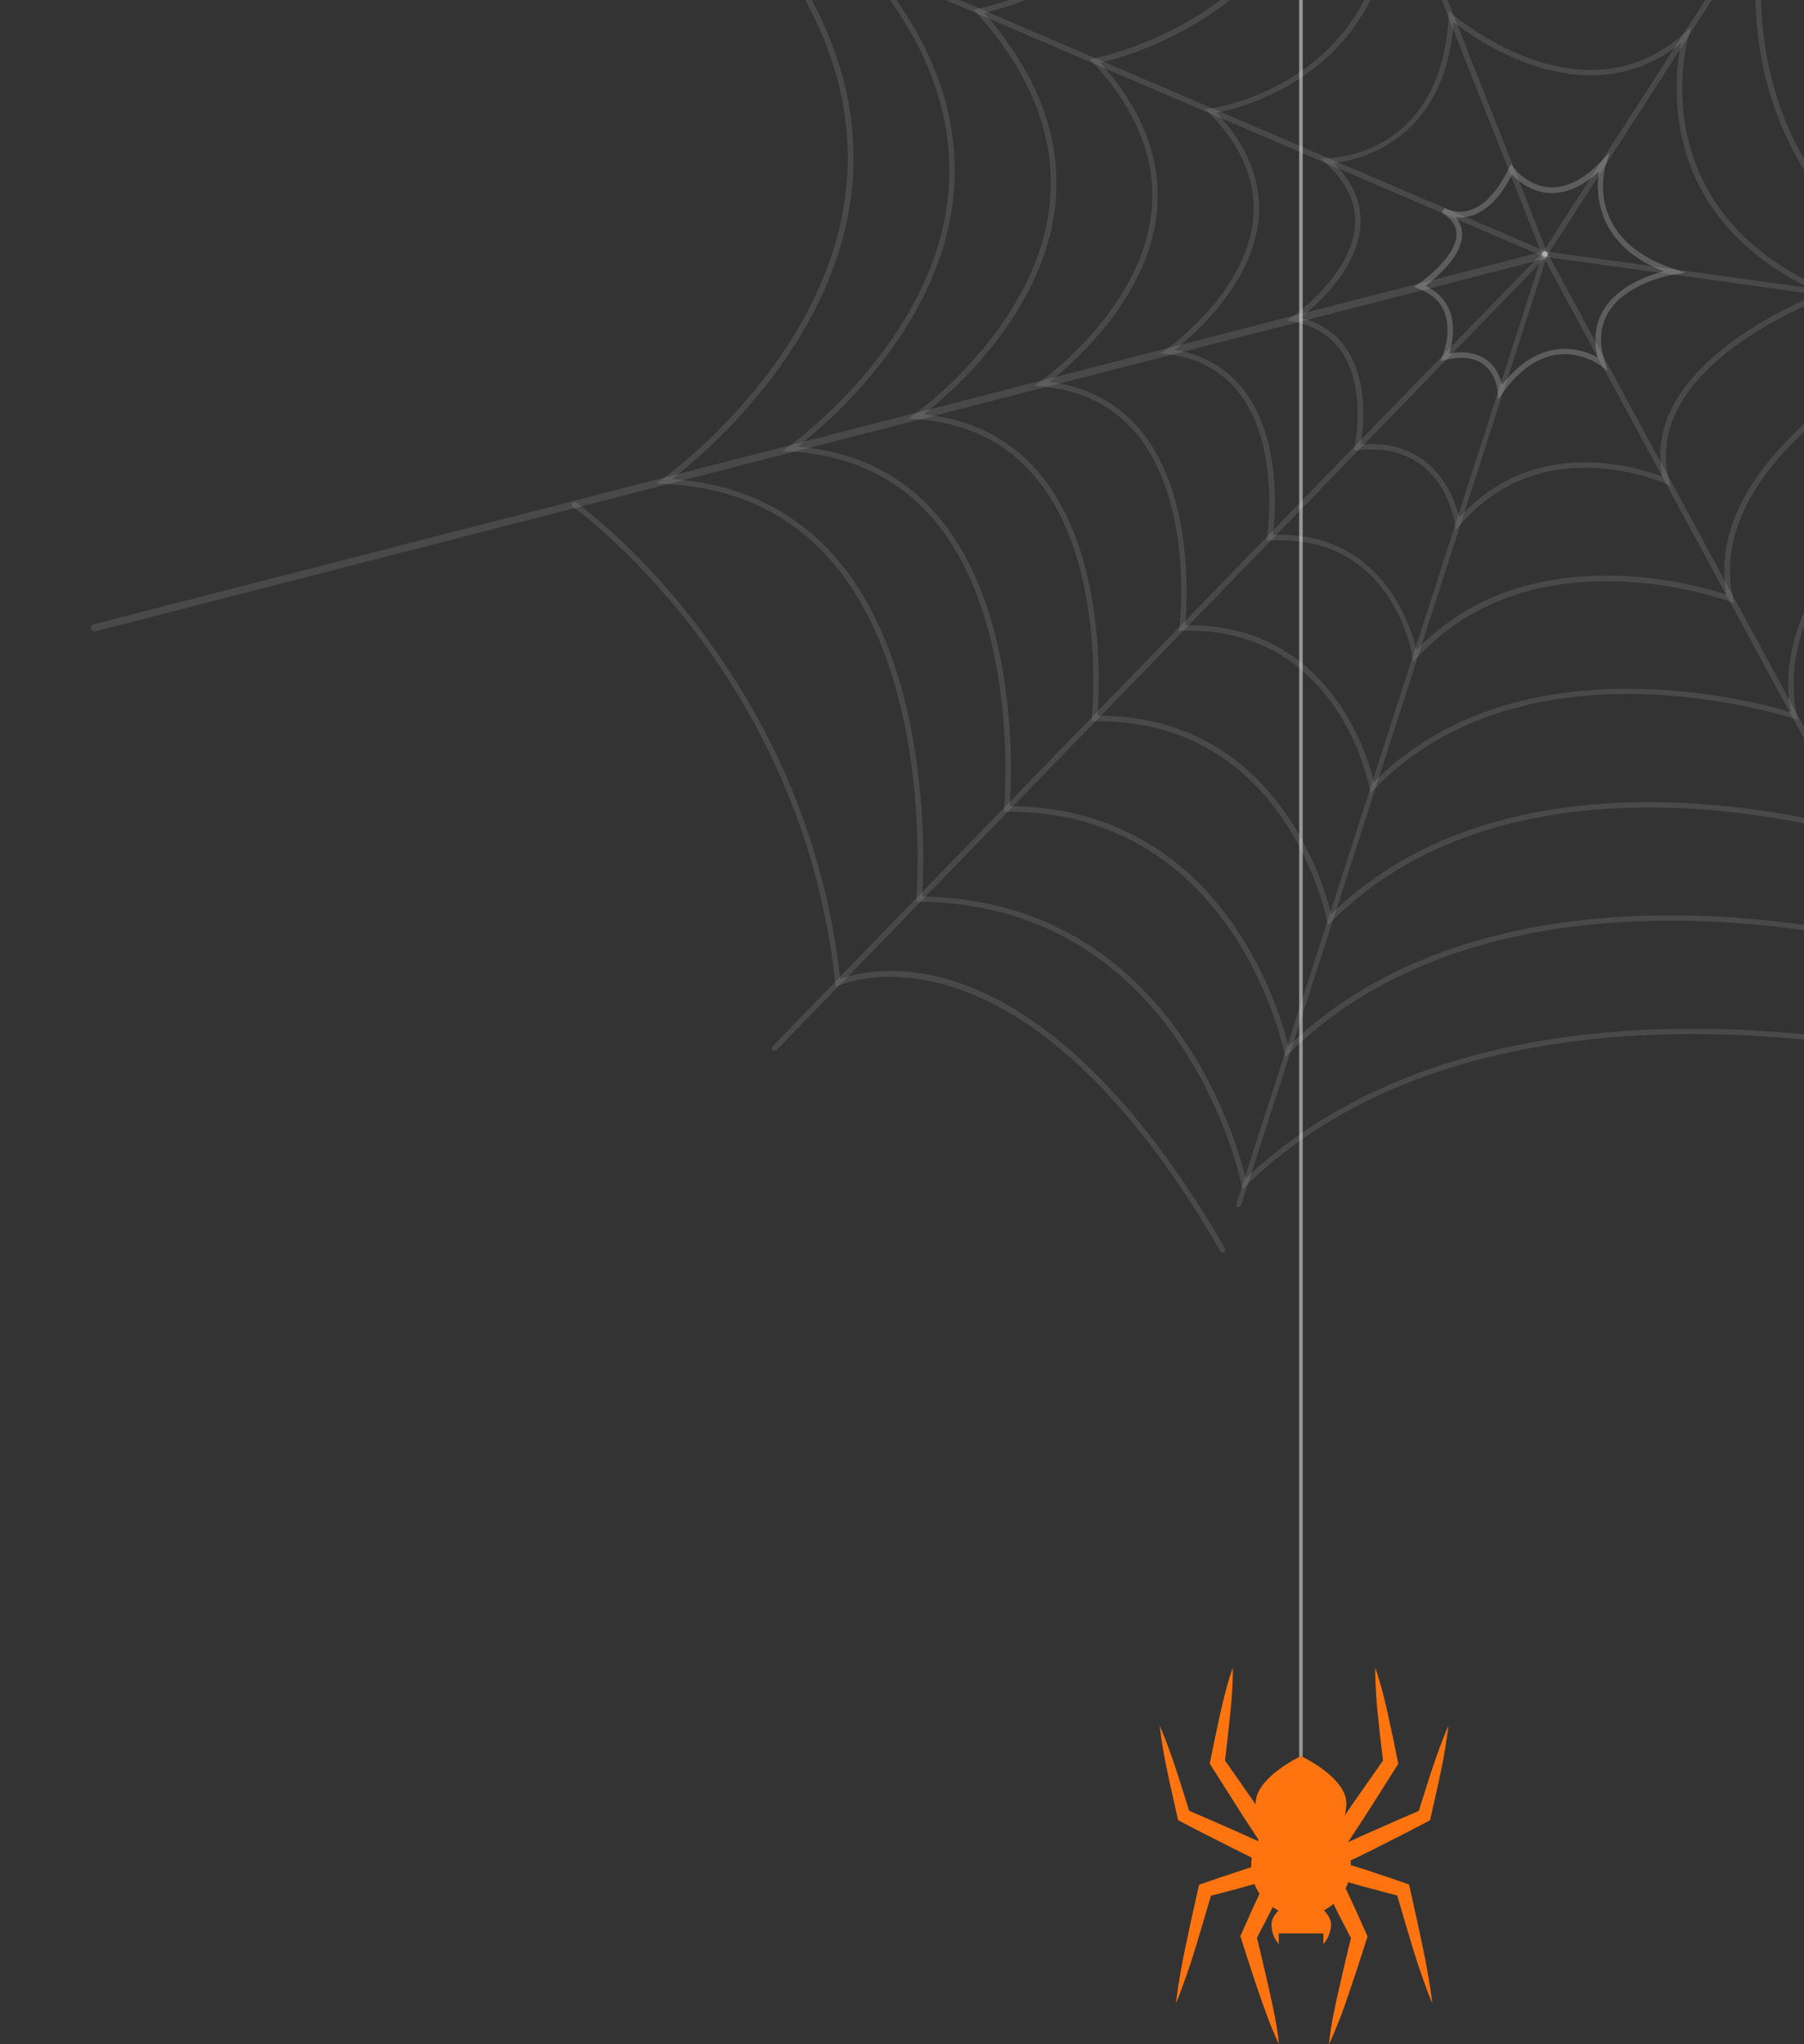 <svg width="375" height="425" viewBox="0 0 375 425" fill="none" xmlns="http://www.w3.org/2000/svg">
<rect x="0" y="0" width="375" height="425" fill="#333333" stroke="none"/>
<path d="M423.888 243.236C423.683 243.25 423.47 243.15 423.34 242.93L320.648 53.084C320.492 52.819 320.606 52.468 320.87 52.313C321.135 52.157 321.486 52.271 321.642 52.535L424.357 242.38C424.513 242.644 424.399 242.995 424.135 243.151C424.047 243.203 423.957 243.232 423.888 243.236Z" fill="white" fill-opacity="0.11"/>
<path d="M549.113 85.001C549.067 85.004 549.044 85.005 548.997 84.986L321.061 53.377C320.76 53.328 320.534 53.046 320.583 52.745C320.631 52.444 320.914 52.218 321.215 52.267L549.151 83.875C549.452 83.924 549.678 84.206 549.631 84.53C549.602 84.784 549.387 84.982 549.113 85.001Z" fill="white" fill-opacity="0.11"/>
<path d="M321.179 53.393C321.065 53.401 320.947 53.363 320.829 53.302C320.565 53.137 320.495 52.775 320.66 52.512L445.202 -140.892C445.368 -141.155 445.73 -141.225 445.993 -141.06C446.256 -140.895 446.327 -140.533 446.162 -140.27L321.62 53.134C321.515 53.278 321.361 53.38 321.179 53.393Z" fill="white" fill-opacity="0.11"/>
<path d="M321.173 53.392C320.922 53.409 320.706 53.264 320.599 53.042L236.208 -160.894C236.097 -161.184 236.235 -161.515 236.525 -161.626C236.816 -161.737 237.146 -161.6 237.258 -161.309L321.671 52.625C321.783 52.915 321.645 53.245 321.354 53.357C321.286 53.362 321.242 53.388 321.173 53.392Z" fill="white" fill-opacity="0.11"/>
<path d="M321.171 53.393C321.08 53.399 320.987 53.383 320.916 53.342L109.445 -37.354C109.162 -37.472 109.025 -37.806 109.142 -38.112C109.26 -38.395 109.594 -38.532 109.9 -38.416L321.371 52.28C321.654 52.398 321.791 52.732 321.674 53.038C321.574 53.251 321.377 53.379 321.171 53.393Z" fill="white" fill-opacity="0.11"/>
<path d="M19.758 131.275C19.387 131.301 19.062 131.076 18.975 130.712C18.853 130.289 19.104 129.871 19.532 129.78L320.768 52.302C321.194 52.18 321.614 52.429 321.705 52.855C321.796 53.28 321.576 53.696 321.148 53.786L19.879 131.236C19.85 131.269 19.788 131.273 19.758 131.275Z" fill="white" fill-opacity="0.11"/>
<path d="M161.053 218.499C160.893 218.51 160.728 218.452 160.607 218.346C160.386 218.132 160.384 217.765 160.598 217.544L320.722 52.438C320.936 52.217 321.303 52.215 321.524 52.429C321.745 52.643 321.747 53.01 321.533 53.231L161.408 218.337C161.322 218.412 161.189 218.489 161.053 218.499Z" fill="white" fill-opacity="0.11"/>
<path d="M257.521 250.965C257.459 250.969 257.396 250.953 257.333 250.937C257.059 250.852 256.914 250.551 257 250.297L320.701 52.61C320.786 52.335 321.085 52.191 321.339 52.277C321.613 52.362 321.758 52.662 321.672 52.917L257.971 250.603C257.903 250.815 257.726 250.951 257.521 250.965Z" fill="white" fill-opacity="0.11"/>
<path d="M254.209 260.397C254.003 260.411 253.79 260.311 253.685 260.112C212.095 188.075 174.806 204.685 174.429 204.871L173.696 205.219L173.619 204.422C166.83 139.475 119.572 105.697 119.092 105.386C118.827 105.198 118.781 104.857 118.947 104.594C119.135 104.329 119.476 104.283 119.739 104.448C120.22 104.782 167.525 138.58 174.66 203.549C177.163 202.6 185.858 200.014 198.442 204.036C211.94 208.339 232.665 221.474 254.656 259.564C254.812 259.829 254.721 260.178 254.457 260.334C254.39 260.361 254.3 260.39 254.209 260.397Z" fill="white" fill-opacity="0.11"/>
<path d="M258.263 247.221L258.055 246.182C257.946 245.594 246.018 187.985 191.056 187.471L190.437 187.467L190.486 186.845C190.524 186.384 194.242 141.066 172.618 116.422C163.944 106.543 152.302 101.22 138.025 100.612L136.346 100.544L137.725 99.579C138.053 99.35 171.412 75.54 175.757 40.419C178.216 20.663 171.144 1.007 154.765 -17.992L154.143 -18.706L155.045 -18.927C155.316 -18.992 181.836 -25.428 205.257 -45.376C226.836 -63.755 250.104 -97.715 238.439 -155.158L238.158 -156.582L239.339 -155.746C239.701 -155.473 270.302 -133.664 309.622 -119.139C345.836 -105.777 397.047 -96.049 435.423 -125.632L436.795 -126.687L436.312 -125.028C436.221 -124.678 426.463 -89.944 434.446 -47.165C441.789 -7.709 466.163 46.829 540.522 82.7L541.565 83.202L540.522 83.708C539.125 84.399 401.31 153.065 413.354 222.122L413.507 223.028L412.618 222.767C411.635 222.468 312.643 194.485 258.994 246.507L258.263 247.221ZM191.692 186.373C243.032 187.226 257.102 237.243 258.96 244.997C310.526 196.05 402.193 218.805 412.093 221.452C406.433 185.18 441.231 149.519 471.578 125.914C501.446 102.685 532.926 86.288 538.975 83.218C464.992 47.138 440.661 -7.449 433.311 -46.996C426.262 -84.822 433.002 -116.417 434.796 -123.733C396.153 -95.049 345.264 -104.753 309.19 -118.079C274.079 -131.058 245.862 -149.845 239.897 -153.952C251.015 -96.792 227.676 -62.873 206.031 -44.444C184.84 -26.412 161.116 -19.318 156.275 -18.026C172.451 1.009 179.411 20.719 176.938 40.591C173 72.27 145.904 94.806 139.698 99.605C153.587 100.559 164.959 105.97 173.533 115.718C194.066 139.153 192.047 180.828 191.692 186.373Z" fill="white" fill-opacity="0.11"/>
<path d="M267.142 219.788L266.933 218.748C266.831 218.251 256.805 168.715 209.284 168.724L208.665 168.721L208.714 168.099C208.756 167.706 212.246 129.116 193.921 107.821C186.527 99.23 176.534 94.55 164.224 93.878L162.567 93.784L163.924 92.844C164.208 92.641 193.328 71.892 196.975 41.654C198.996 24.905 192.937 8.319 178.943 -7.635L178.321 -8.349L179.247 -8.549C179.472 -8.61 201.885 -13.758 221.838 -30.446C240.207 -45.811 260.195 -74.415 251.033 -123.392L250.777 -124.795L251.934 -123.957C252.199 -123.769 278.02 -105.162 311.317 -92.884C341.982 -81.572 385.424 -73.491 418.36 -99.129L419.754 -100.209L419.273 -98.527C419.179 -98.222 410.858 -68.627 417.697 -32.207C423.999 1.385 444.861 47.8 508.486 78.217L509.554 78.74L508.488 79.248C507.29 79.834 389.223 137.554 400.107 197.663L400.283 198.567L399.394 198.307C398.551 198.044 314.295 173.363 267.938 219.023L267.142 219.788ZM209.894 167.583C254.026 167.965 266.11 210.373 267.812 217.52C312.195 174.835 389.665 194.48 398.776 196.975C394.776 171.931 412.236 143.569 449.341 114.852C474.644 95.279 501.332 81.546 506.896 78.761C443.644 48.112 422.825 1.649 416.516 -32.035C410.564 -63.865 416.103 -90.544 417.711 -97.229C384.531 -72.468 341.408 -80.571 310.863 -91.822C281.375 -102.687 257.738 -118.511 252.372 -122.246C261.01 -73.554 240.95 -44.992 222.495 -29.552C204.645 -14.634 184.821 -8.838 180.385 -7.665C194.152 8.328 200.101 24.968 198.086 41.807C194.821 68.904 171.488 88.457 165.804 92.853C177.745 93.826 187.494 98.614 194.789 107.098C212.141 127.245 210.279 162.471 209.894 167.583Z" fill="white" fill-opacity="0.11"/>
<path d="M276.002 192.378L275.815 191.314C275.741 190.907 267.596 149.444 227.513 149.954L226.871 149.952L226.942 149.306C226.966 148.984 230.249 117.12 215.227 99.198C209.112 91.894 200.766 87.835 190.403 87.144L188.79 87.025L190.103 86.11C190.343 85.933 215.225 68.245 218.152 42.913C219.738 29.196 214.667 15.681 203.08 2.747L202.411 2.014L203.383 1.81C203.564 1.775 221.868 -2.108 238.329 -15.533C253.509 -27.909 270.195 -51.156 263.535 -91.666L263.304 -93.047L264.438 -92.208C265.09 -91.726 315.62 -55.009 362.808 -58.226C376.316 -59.147 389.555 -63.349 401.28 -72.603L402.672 -73.706L402.169 -71.999C402.094 -71.764 395.189 -47.283 400.861 -17.222C406.12 10.485 423.471 48.777 476.389 73.784L477.479 74.306L476.39 74.815C475.39 75.273 377.095 122.069 386.796 173.231L386.974 174.158L386.061 173.877C385.357 173.65 315.839 152.295 276.796 191.591L276.002 192.378ZM228.121 148.79C265.048 148.724 275.149 183.57 276.715 190.061C313.938 153.661 377.234 170.171 385.511 172.54C381.994 151.221 396.353 127.468 427.132 103.811C447.869 87.872 469.786 76.801 474.844 74.325C422.324 49.107 405.016 10.767 399.751 -17.032C394.869 -42.908 399.229 -64.696 400.677 -70.683C372.96 -49.869 337.583 -56.323 312.587 -65.524C288.72 -74.321 269.618 -87.178 264.9 -90.476C271.06 -50.229 254.303 -27.024 239.056 -14.621C224.526 -2.793 208.581 1.731 204.59 2.713C215.951 15.685 220.911 29.253 219.308 43.063C216.697 65.625 197.102 82.174 192.008 86.141C202.003 87.154 210.103 91.299 216.141 98.494C230.219 115.335 228.493 144.16 228.121 148.79Z" fill="white" fill-opacity="0.11"/>
<path d="M284.886 164.945L284.695 163.835C284.626 163.496 278.387 130.151 245.741 131.14L245.078 131.162L245.17 130.492C245.199 130.238 248.23 105.104 236.531 90.529C231.698 84.535 224.999 81.097 216.58 80.342L215.034 80.195L216.303 79.307C216.522 79.155 237.142 64.529 239.35 44.126C240.501 33.44 236.418 22.973 227.237 13.06L226.519 12.284L227.538 12.1C228.104 11.993 283.999 1.309 276.06 -59.986L275.877 -61.325L276.964 -60.506C277.471 -60.128 315.823 -31.561 352.697 -34.076C363.672 -34.824 374.507 -38.312 384.176 -46.119L385.588 -47.27L385.088 -45.517C385.032 -45.33 379.52 -25.984 384.07 -2.284C388.265 19.562 402.127 49.729 444.313 69.305L445.449 69.823L444.315 70.336C443.513 70.689 364.966 106.538 373.483 148.732L373.686 149.703L372.747 149.377C372.207 149.185 317.404 131.157 285.653 164.09L284.886 164.945ZM246.351 129.999C276.095 129.483 284.218 156.834 285.596 162.582C315.636 132.469 364.895 145.835 372.222 148.061C365.331 108.186 433.177 74.418 442.768 69.846C400.979 50.036 387.183 19.841 382.983 -2.095C379.166 -22.088 382.391 -39.01 383.621 -44.18C343.779 -13.902 285.953 -52.733 277.379 -58.793C283.953 -2.056 236.265 11.322 228.726 13.05C237.681 23.001 241.606 33.502 240.461 44.279C238.528 62.327 222.581 75.901 218.12 79.389C226.168 80.421 232.666 83.942 237.402 89.851C248.324 103.448 246.736 125.894 246.351 129.999Z" fill="white" fill-opacity="0.11"/>
<path d="M293.772 137.556L293.578 136.4C293.416 135.358 289.158 110.904 263.974 112.392L263.267 112.441L263.38 111.746C263.413 111.56 266.191 93.134 257.795 81.953C254.242 77.247 249.19 74.429 242.74 73.632L241.261 73.458L242.487 72.618C242.662 72.492 259.066 60.926 260.513 45.5C261.228 37.822 258.156 30.425 251.38 23.51L250.568 22.695L251.704 22.549C252.114 22.498 291.76 16.931 288.591 -28.193L288.503 -29.493L289.52 -28.692C289.86 -28.417 316.126 -7.985 342.663 -9.794C351.06 -10.367 359.489 -13.164 367.123 -19.549L368.577 -20.748L368.035 -18.947C367.867 -18.386 352.079 37.859 412.29 64.936L413.496 65.472L412.292 65.966C411.69 66.214 352.915 91.138 360.247 124.363L360.478 125.401L359.49 125.033C359.09 124.877 319.024 110.174 294.588 136.744L293.772 137.556ZM264.581 111.205C287.144 110.286 293.292 130.188 294.454 135.126C317.316 111.344 352.626 121.538 358.888 123.608C353.177 92.633 402.33 69.143 410.627 65.415C356.654 40.411 364.376 -8.067 366.52 -17.63C336.796 5.36 296.618 -22.096 289.79 -27.084C292.003 13.775 259.337 22.189 252.912 23.451C259.416 30.408 262.352 37.837 261.62 45.585C260.343 59.144 247.999 69.745 244.212 72.707C250.337 73.778 255.187 76.655 258.689 81.273C266.553 91.712 265.049 107.645 264.581 111.205Z" fill="white" fill-opacity="0.11"/>
<path d="M302.613 110.217L302.434 108.946C302.34 108.242 299.926 91.659 282.2 93.601L281.403 93.678L281.58 92.91C281.595 92.794 284.12 81.075 279.031 73.335C276.78 69.914 273.352 67.719 268.869 66.857L267.545 66.603L268.662 65.84C268.794 65.762 280.982 57.233 281.674 46.876C281.976 42.227 279.913 37.855 275.537 33.869L274.462 32.888L275.928 32.88C276.89 32.86 299.574 32.367 301.134 3.462L301.191 2.29L302.069 3.055C302.337 3.289 328.708 25.936 350.041 6.978L351.555 5.638L350.975 7.556C350.861 7.907 340.538 43.779 380.211 60.456L381.58 61.028L380.191 61.512C379.788 61.654 340.807 75.629 346.954 99.885L347.239 101.034L346.15 100.535C345.89 100.416 320.587 89.059 303.462 109.22L302.613 110.217ZM283.262 92.36C298.299 91.335 302.42 103.7 303.353 107.623C318.973 90.269 340.603 97.179 345.57 99.086C341.092 77.122 371.649 63.652 378.456 60.943C344.252 45.794 347.906 16.334 349.442 8.943C329.861 24.689 306.898 8.316 302.174 4.606C300.322 29.544 282.308 33.316 277.235 33.891C281.244 37.879 283.124 42.264 282.801 46.937C282.191 56.142 273.374 63.663 270.325 66.024C274.526 67.112 277.773 69.343 279.997 72.719C284.652 79.802 283.349 89.605 282.853 92.411C282.988 92.379 283.125 92.369 283.262 92.36Z" fill="white" fill-opacity="0.11"/>
<path d="M311.419 83.062L311.332 81.441C311.329 81.396 311.081 77.77 308.376 75.755C306.492 74.348 303.834 74.025 300.494 74.803L299.412 75.06L299.845 74.022C299.865 73.975 301.972 68.906 300.172 64.698C299.271 62.583 297.513 61.008 294.949 60.037L293.913 59.65L294.812 59.038C294.9 58.987 302.894 53.516 302.764 48.576C302.719 46.907 301.702 45.441 299.74 44.246C299.718 44.247 299.716 44.224 299.716 44.224L300.316 43.267C300.316 43.267 300.316 43.267 300.338 43.266C300.482 43.347 302.581 44.556 305.392 43.746C308.494 42.847 311.295 39.884 313.662 34.934L314.086 34.081L314.642 34.844C314.668 34.889 317.468 38.638 322.028 38.946C325.552 39.187 329.208 37.334 332.912 33.484L334.645 31.671L333.866 34.038C333.657 34.671 328.992 49.629 348.084 55.956L350.335 56.696L347.999 57.062C347.907 57.068 338.225 58.621 334.386 64.863C332.568 67.782 332.328 71.327 333.637 75.384L334.191 77.133L332.74 76.018C332.693 75.998 328.751 72.991 323.531 73.759C319.468 74.357 315.708 77.042 312.359 81.715L311.419 83.062ZM302.913 73.286C305.4 73.117 307.453 73.641 309.072 74.86C311.101 76.371 311.916 78.583 312.242 80.005C315.572 75.722 319.325 73.267 323.365 72.671C327.268 72.084 330.43 73.403 332.12 74.319C331.197 70.533 331.633 67.181 333.409 64.311C336.464 59.36 342.645 57.22 345.845 56.407C331.641 50.823 331.707 40.027 332.372 35.652C328.876 38.846 325.356 40.346 321.948 40.12C318.079 39.857 315.44 37.471 314.326 36.264C311.879 41.058 308.982 43.959 305.699 44.893C304.53 45.225 303.478 45.274 302.6 45.173C303.472 46.191 303.918 47.352 303.935 48.611C304.041 53.186 298.464 57.804 296.306 59.441C298.651 60.541 300.298 62.17 301.223 64.306C302.724 67.824 301.821 71.734 301.232 73.516C301.819 73.384 302.365 73.324 302.913 73.286Z" fill="white" fill-opacity="0.11"/>
<path d="M311.419 83.062L311.332 81.441C311.329 81.396 311.081 77.77 308.376 75.755C306.492 74.348 303.834 74.025 300.494 74.803L299.412 75.06L299.845 74.022C299.865 73.975 301.972 68.906 300.172 64.698C299.271 62.583 297.513 61.008 294.949 60.037L293.913 59.65L294.812 59.038C294.9 58.987 302.894 53.516 302.764 48.576C302.719 46.907 301.702 45.441 299.74 44.246C299.718 44.247 299.716 44.224 299.716 44.224L300.316 43.267C300.316 43.267 300.316 43.267 300.338 43.266C300.482 43.347 302.581 44.556 305.392 43.746C308.494 42.847 311.295 39.884 313.662 34.934L314.086 34.081L314.642 34.844C314.668 34.889 317.468 38.638 322.028 38.946C325.552 39.187 329.208 37.334 332.912 33.484L334.645 31.671L333.866 34.038C333.657 34.671 328.992 49.629 348.084 55.956L350.335 56.696L347.999 57.062C347.907 57.068 338.225 58.621 334.386 64.863C332.568 67.782 332.328 71.327 333.637 75.384L334.191 77.133L332.74 76.018C332.693 75.998 328.751 72.991 323.531 73.759C319.468 74.357 315.708 77.042 312.359 81.715L311.419 83.062ZM302.913 73.286C305.4 73.117 307.453 73.641 309.072 74.86C311.101 76.371 311.916 78.583 312.242 80.005C315.572 75.722 319.325 73.267 323.365 72.671C327.268 72.084 330.43 73.403 332.12 74.319C331.197 70.533 331.633 67.181 333.409 64.311C336.464 59.36 342.645 57.22 345.845 56.407C331.641 50.823 331.707 40.027 332.372 35.652C328.876 38.846 325.356 40.346 321.948 40.12C318.079 39.857 315.44 37.471 314.326 36.264C311.879 41.058 308.982 43.959 305.699 44.893C304.53 45.225 303.478 45.274 302.6 45.173C303.472 46.191 303.918 47.352 303.935 48.611C304.041 53.186 298.464 57.804 296.306 59.441C298.651 60.541 300.298 62.17 301.223 64.306C302.724 67.824 301.821 71.734 301.232 73.516C301.819 73.384 302.365 73.324 302.913 73.286Z" fill="white" fill-opacity="0.11"/>
<g clip-path="url(#clip0_2001_353)">
<path d="M270.791 -103H270.062V371.347H270.791V-103Z" fill="white" fill-opacity="0.5"/>
<path d="M279.859 374.9C279.859 380.319 275.653 384.701 270.441 384.701C265.229 384.701 261.023 380.319 261.023 374.9C261.023 369.482 270.441 365.1 270.441 365.1C270.441 365.1 279.859 369.482 279.859 374.9Z" fill="#FF740E"/>
<path d="M275.092 404.185V401.964H265.823V404.185C264.875 403.089 264.312 401.697 264.312 400.128C264.312 399.062 264.905 398.055 265.764 397.197C267.6 395.272 270.502 393.969 270.502 393.969C270.502 393.969 273.404 395.272 275.24 397.197C276.07 398.085 276.692 399.062 276.692 400.128C276.632 401.668 276.04 403.089 275.092 404.185Z" fill="#FF740E"/>
<path d="M280.809 387.958C280.809 393.673 276.159 398.322 270.443 398.322C264.728 398.322 260.078 393.673 260.078 387.958C260.078 382.243 264.728 377.595 270.443 377.595C276.159 377.595 280.809 382.243 280.809 387.958Z" fill="#FF740E"/>
<path d="M262.33 383.576C261.441 382.244 260.553 380.881 259.664 379.519C258.776 378.157 257.887 376.795 257.029 375.433L251.816 367.202L251.461 366.669L251.579 366.136C252.231 362.879 252.912 359.622 253.623 356.365C253.978 354.736 254.363 353.108 254.807 351.509C255.222 349.91 255.696 348.281 256.259 346.712C256.288 348.4 256.229 350.058 256.11 351.746C256.022 353.404 255.874 355.062 255.696 356.72C255.341 360.036 254.956 363.323 254.571 366.639L254.334 365.573L259.901 373.538C260.849 374.871 261.737 376.203 262.655 377.536C263.573 378.868 264.492 380.2 265.38 381.562L262.33 383.576Z" fill="#FF740E"/>
<path d="M262.859 387.485C261.378 386.804 259.927 386.063 258.476 385.353C257.025 384.642 255.574 383.902 254.123 383.162L249.799 380.97L245.475 378.72L244.883 378.394L244.764 377.832L243.698 373.094C243.343 371.525 242.987 369.926 242.662 368.357C242.01 365.189 241.418 361.991 241.062 358.763C242.366 361.754 243.461 364.804 244.468 367.883C244.972 369.423 245.475 370.962 245.949 372.502L247.4 377.121L246.66 376.233L251.132 378.158L255.574 380.112C257.055 380.763 258.535 381.415 260.016 382.096C261.497 382.777 262.978 383.428 264.429 384.139L262.859 387.485Z" fill="#FF740E"/>
<path d="M263.776 390.83C262.71 391.156 261.644 391.452 260.578 391.748C259.512 392.044 258.445 392.34 257.379 392.636C255.247 393.199 253.085 393.791 250.953 394.324L251.96 393.288L250.242 399.151L248.495 404.984C247.902 406.938 247.281 408.863 246.599 410.787C245.918 412.712 245.237 414.636 244.438 416.531C244.674 414.488 244.971 412.475 245.326 410.461C245.681 408.448 246.066 406.464 246.481 404.48L247.754 398.529L249.087 392.577L249.265 391.837L250.094 391.541C252.197 390.801 254.299 390.12 256.402 389.409C257.438 389.054 258.505 388.728 259.571 388.373C260.637 388.047 261.673 387.692 262.74 387.396L263.776 390.83Z" fill="#FF740E"/>
<path d="M266.328 392.903C265.498 394.68 264.61 396.397 263.722 398.144L261.027 403.355L261.115 402.23C261.589 404.095 262.033 405.99 262.478 407.856C262.922 409.721 263.366 411.616 263.781 413.511C264.225 415.406 264.61 417.301 264.995 419.196C265.35 421.121 265.676 423.016 265.854 424.97C264.995 423.194 264.255 421.388 263.573 419.581C262.892 417.775 262.241 415.939 261.619 414.104C260.997 412.268 260.375 410.432 259.783 408.596C259.19 406.76 258.569 404.925 258.006 403.059L257.828 402.526L258.095 401.934L260.493 396.575C261.323 394.798 262.122 393.021 262.981 391.274L266.328 392.903Z" fill="#FF740E"/>
<path d="M276.75 381.562C277.638 380.2 278.557 378.868 279.475 377.536C280.393 376.203 281.281 374.841 282.229 373.538L287.796 365.573L287.559 366.639C287.145 363.353 286.789 360.036 286.434 356.72C286.256 355.062 286.108 353.404 286.019 351.746C285.931 350.087 285.842 348.4 285.871 346.712C286.434 348.311 286.908 349.91 287.323 351.509C287.767 353.108 288.122 354.736 288.507 356.365C289.218 359.622 289.899 362.879 290.551 366.136L290.669 366.669L290.343 367.202L285.131 375.433C284.272 376.795 283.384 378.157 282.495 379.519C281.607 380.881 280.718 382.244 279.83 383.576L276.75 381.562Z" fill="#FF740E"/>
<path d="M277.695 384.168C279.146 383.458 280.627 382.806 282.108 382.125C283.589 381.444 285.069 380.793 286.55 380.142L290.992 378.187L295.464 376.263L294.724 377.151L296.175 372.532C296.649 370.992 297.152 369.452 297.656 367.913C298.692 364.833 299.758 361.784 301.091 358.793C300.706 362.05 300.143 365.218 299.492 368.386C299.166 369.985 298.811 371.555 298.455 373.124L297.389 377.862L297.271 378.424L296.679 378.75L292.355 381L288.031 383.191C286.58 383.932 285.158 384.672 283.678 385.382C282.226 386.093 280.775 386.804 279.295 387.514L277.695 384.168Z" fill="#FF740E"/>
<path d="M279.412 387.336C280.478 387.662 281.544 387.988 282.58 388.314C283.646 388.639 284.683 388.965 285.749 389.35C287.852 390.06 289.954 390.742 292.057 391.482L292.886 391.778L293.064 392.518L294.397 398.47L295.67 404.421C296.085 406.405 296.47 408.418 296.825 410.402C297.181 412.416 297.506 414.429 297.714 416.472C296.914 414.577 296.233 412.653 295.552 410.728C294.871 408.803 294.249 406.879 293.656 404.925L291.909 399.091L290.191 393.229L291.198 394.265C289.036 393.732 286.904 393.14 284.772 392.577C283.706 392.311 282.64 391.985 281.573 391.689C280.507 391.393 279.441 391.097 278.375 390.771L279.412 387.336Z" fill="#FF740E"/>
<path d="M279.12 391.334C279.979 393.081 280.778 394.858 281.608 396.634L284.006 401.993L284.273 402.586L284.095 403.119C283.533 404.954 282.911 406.82 282.318 408.656C281.726 410.491 281.104 412.327 280.482 414.163C279.86 415.999 279.238 417.835 278.528 419.641C277.817 421.447 277.106 423.253 276.247 425.03C276.425 423.076 276.751 421.151 277.106 419.256C277.461 417.361 277.876 415.466 278.32 413.571C278.765 411.676 279.179 409.781 279.623 407.915C280.068 406.02 280.512 404.155 280.986 402.29L281.075 403.415L278.38 398.203C277.521 396.456 276.632 394.709 275.773 392.963L279.12 391.334Z" fill="#FF740E"/>
</g>
<defs>
<clipPath id="clip0_2001_353">
<rect width="60" height="528" fill="white" transform="translate(241.062 -103)"/>
</clipPath>
</defs>
</svg>
